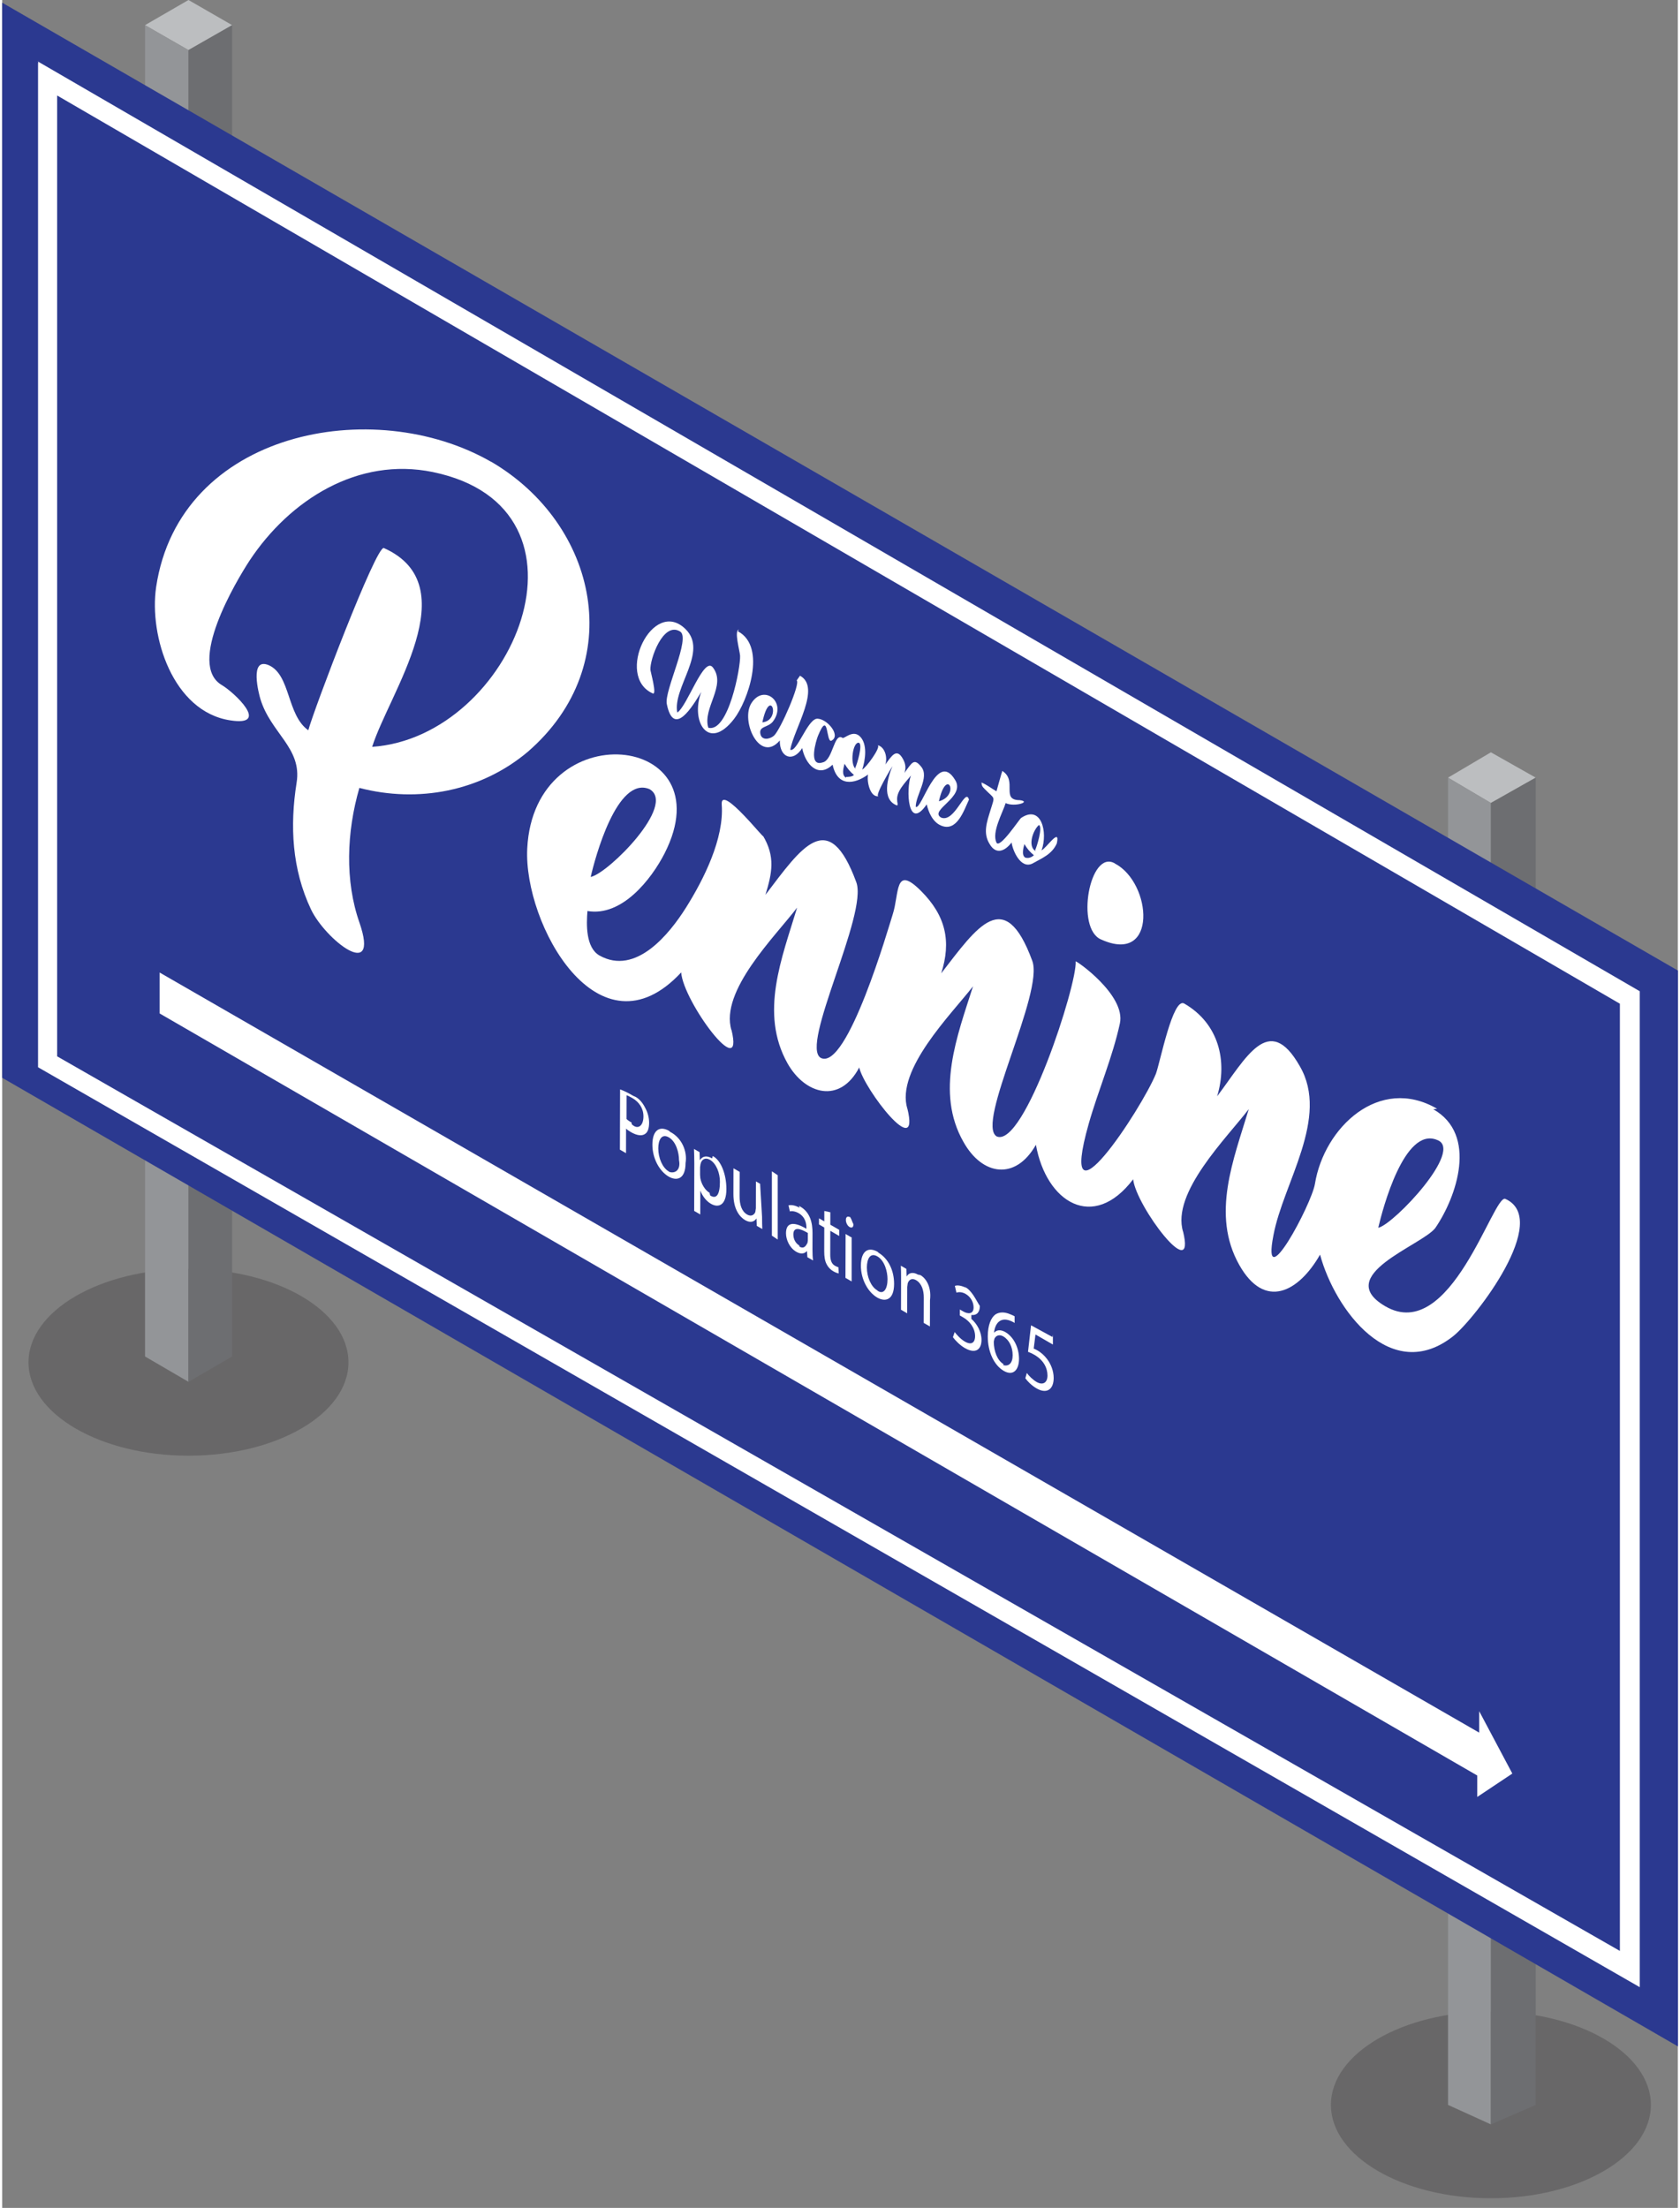 <?xml version="1.0" encoding="UTF-8" standalone="no"?>
<!DOCTYPE svg  PUBLIC '-//W3C//DTD SVG 1.1//EN'  'http://www.w3.org/Graphics/SVG/1.1/DTD/svg11.dtd'>
<svg xmlns="http://www.w3.org/2000/svg" xml:space="preserve" height="113px" viewBox="0 0 85.992 113.286" width="86px" version="1.1" y="0px" x="0px" xmlns:xlink="http://www.w3.org/1999/xlink" enable-background="new 0 0 85.992 113.286">
<rect x="0" y="0" width="85.992" height="113.286" fill="#808080" stroke="none"/>
<ellipse opacity=".25" rx="8.21" ry="4.79" cy="108" cx="76.4" fill="#231F20"/>
<ellipse opacity=".25" rx="8.21" ry="4.79" cy="69.9" cx="9.56" fill="#231F20"/>
	<polygon points="9.56 0 7.33 1.29 9.56 2.57 11.8 1.29" fill="#BCBEC0"/>
	<polygon points="9.56 70.9 7.33 69.6 7.33 1.29 9.56 2.57" fill="#939598"/>
	<polygon points="11.8 69.6 9.56 70.9 9.56 2.57 11.8 1.29" fill="#6D6E71"/>
	<polygon points="76.4 38.6 74.2 39.9 76.4 41.2 78.7 39.9" fill="#BCBEC0"/>
	<polygon points="76.4 109 74.2 108 74.2 39.9 76.4 41.2" fill="#939598"/>
	<polygon points="78.7 108 76.4 109 76.4 41.2 78.7 39.9" fill="#6D6E71"/>
<polygon points="0.001 0.139 0 55.3 86 105 86 49.8" fill="#2B3990"/>
	<path d="m2.82 4.9l80.2 46.6v48.6l-80.2-45.9v-49.2m-0.98-1.74v51.5l82.2 47.2v-51.1l-82.2-47.7 0.02-0.04z" fill="#fff"/>
	<g enable-background="new    ">
		<g fill="#fff">
			<path d="m25.1 23.7c-6.04-3.48-16-1.59-17.2 6.42-0.371 2.52 0.86 6.39 3.8 6.84 2.1 0.331 0.192-1.44-0.413-1.8-1.85-1.06 0.736-5.37 1.41-6.4 2.06-3.11 5.56-5.33 9.4-4.54 8.98 1.85 4.15 13.6-3.11 14.1 0.856-2.74 4.9-8.28 0.602-10.2-0.387-0.174-3.62 8.36-3.88 9.35-1.11-0.783-0.9-2.84-2.03-3.34-1.02-0.433-0.495 1.52-0.43 1.73 0.532 1.76 2.15 2.52 1.86 4.3-0.352 2.22-0.237 4.44 0.738 6.5 0.725 1.53 3.55 3.77 2.49 0.687-0.755-2.15-0.664-4.65-0.007-6.92 3.01 0.785 6.23 0.178 8.64-1.85 5.2-4.5 3.6-11.7-1.9-14.9"/>
			<path d="m57.1 44.3c-1.29-0.75-2.04 3.37-0.69 3.91 2.9 1.3 2.6-2.9 0.7-3.9"/>
			<path d="m30.2 45c0.22-0.963 1.35-5.21 3.02-4.51 1.4 0.8-2.1 4.3-3 4.5m40.4 18c0.226-0.971 1.34-5.2 3.02-4.5 1.4 0.5-2.2 4.3-3 4.5m3-6.1c-2.97-1.73-5.8 0.961-6.27 3.85-0.172 1.06-2.77 5.91-2.13 2.64 0.499-2.68 2.9-6.03 1.35-8.68-1.59-2.8-2.76-0.403-4.24 1.55 0.548-1.8 0.086-3.74-1.69-4.76-0.582-0.333-1.23 3-1.45 3.6-0.729 1.8-5.13 8.49-3.45 2.57 0.489-1.72 1.22-3.4 1.6-5.15 0.315-1.46-2.28-3.26-2.27-3.18 0.088 1.17-2.64 9.58-4.05 8.98-1.11-0.637 2.45-7.38 1.82-9.02-1.42-3.85-2.82-1.74-4.67 0.65 0.527-1.64 0.233-2.96-1.04-4.23-1.37-1.37-1.1 0.132-1.45 1.21-0.187 0.577-2.33 8.04-3.69 7.36-1.09-0.622 2.44-7.39 1.82-9.02-1.42-3.86-2.79-1.81-4.66 0.653 0.34-1.12 0.522-1.96-0.144-3.06 0.292 0.484-2.18-2.7-2.1-1.57 0.13 1.74-0.925 3.84-1.83 5.28-0.837 1.33-2.57 3.52-4.45 2.46-0.705-0.408-0.667-1.61-0.611-2.28 1.77 0.306 3.28-1.63 3.96-2.96 3.15-6.2-6.7-7.22-7.05-0.249-0.196 3.88 3.68 10.9 7.9 6.36 0.104 1.49 3.27 5.76 2.58 2.94v0.025c-0.609-2.02 2.26-4.83 3.37-6.29-0.779 2.58-1.94 5.41-0.493 7.99 0.904 1.6 2.69 2.1 3.68 0.212 0.248 1.11 3.15 4.88 2.47 2.1v0.017c-0.61-2 2.26-4.85 3.37-6.28-0.811 2.54-1.94 5.44-0.492 7.98 0.965 1.73 2.67 2 3.72 0.15 0.529 2.95 2.94 4.47 4.99 1.77 0.148 1.38 3.25 5.48 2.56 2.67l0.004 0.028c-0.622-2.01 2.26-4.84 3.37-6.3-0.777 2.58-1.94 5.41-0.492 7.99 1.31 2.33 3.05 1.4 4.15-0.522 0.764 2.83 3.65 6.72 6.85 4.17 1.14-0.926 5.02-5.97 2.66-7.03-0.613-0.276-2.8 7.47-6.16 5.51-2.72-1.58 1.85-3.11 2.56-4.01 1.1-1.6 2.2-4.8-0.1-6.1"/>
		</g>
	</g>
	<g enable-background="new    ">
		<g fill="#fff">
			<path d="m34.7 36.9c-0.004-0.004-0.007-0.003-0.009 0.003"/>
			<path d="m37.8 32.3c-0.241 0.075 0.042 1.05 0.068 1.34 0.036 0.58-0.602 3.97-1.63 3.7-0.31-1.01 0.945-2.16 0.237-3.09-0.465-0.61-1.31 1.98-1.83 2.31-0.253-1.28 1.61-3.12 0.424-4.28-1.68-1.66-3.64 2.43-1.68 3.3 0.224 0.094-0.114-1.11-0.122-1.2-0.042-0.531 0.649-2.51 1.52-1.98 0.566 0.327-0.818 3.04-0.68 3.72 0.355 1.76 1.33 0.104 1.77-0.619-0.571 1.51 0.363 3.09 1.68 1.39 0.7-0.9 1.7-3.7 0.2-4.5"/>
			<path d="m43.3 39.9c-0.24-0.138-0.122-0.509-0.07-0.713 0.127 0.221 0.287 0.413 0.482 0.576-0.1 0.1-0.3 0.1-0.4 0.1m-4.3-2.8c0.4-1.9 1-0.1 0 0m4.8 2.4c-0.331-0.233-0.158-1.43 0.16-1.35 0.2 0.1-0.1 1.1-0.2 1.3m4.3 1.7c0.4-1.8 1.1-0.3 0 0m-7.3-6.2c0.213 0.123-0.825 2.53-1.17 2.84-0.228 0.187-0.621 0.247-0.691-0.093-0.085-0.411 0.372-0.316 0.635-0.629 0.759-0.994-0.462-1.97-1.1-0.948-0.567 0.902 0.43 3.11 1.46 1.91-0.013 0.874 0.672 1.15 1.15 0.391 0.153 0.814 0.815 1.57 1.56 0.85 0.243 1.14 1.11 1.02 1.82 0.507-0.076 0.341 0.101 1.19 0.544 1.11-0.257 0.044 0.688-1.52 0.707-1.54-0.244 0.586-0.575 1.73 0.245 2.02 0.047-0.094 0-0.142-0.004-0.241l0.005 0.011c-0.077-0.49 0.429-0.954 0.702-1.31-0.259 0.704-0.168 2.9 0.811 1.48 0.092 0.407 0.31 0.902 0.718 1.08 0.835 0.376 1.2-0.798 1.45-1.32-0.177-0.673-0.727 1.21-1.43 0.918-0.646-0.38 1.28-1.05 0.719-1.93-0.93-1.55-1.71 1.56-2.02 1.38-0.008-0.599 0.714-1.51 0.287-2.05-0.382-0.479-0.48-0.21-0.869 0.307 0.089-0.241 0.058-0.466-0.061-0.69-0.339-0.641-0.602-0.161-0.919 0.261 0.12-0.334-0.001-0.896-0.396-0.995 0.207 0.085-0.623 1.2-0.787 1.25 0.155-0.465 0.295-1.33-0.144-1.72-0.365-0.316-0.779 0.159-0.871 0.097-0.438-0.294-0.492 1.16-1.02 1.26-0.761 0.25-0.324-1.15-0.238-1.36 0.571-1.4 0.401 0.399 0.698 0.241 0.515-0.274-0.292-1.19-0.78-1.12-0.487 0.115-1 1.73-1.34 1.59 0.2-1.1 1.6-3.2 0.5-3.8"/>
			<path d="m52.5 44c-0.204-0.119-0.084-0.534-0.04-0.69 0.126 0.221 0.288 0.411 0.486 0.57-0.1 0.1-0.3 0.2-0.5 0.1m0.6-0.3c-0.453-0.257-0.13-1.11 0.16-1.35 0.2 0.1-0.1 1.1-0.2 1.3m-1.7-4c-0.012-0.007-0.246 0.868-0.28 0.971-0.252-0.146-0.523-0.354-0.77-0.453 0.017 0.17 0.032 0.201 0.179 0.35 0.522 0.535 0.518 0.305 0.284 1.07-0.181 0.593-0.404 1.18-0.037 1.75 0.324 0.548 0.781 0.357 1.12-0.091 0.052 0.405 0.465 1.38 1.07 1.08 0.473-0.271 0.996-0.46 1.25-1.03 0.194-0.877-0.552 0.265-0.78 0.35 0.333-0.937-0.02-2.35-1.05-1.66-0.095 0.063-1.11 1.62-1.27 1.26-0.24-0.532 0.3-1.48 0.476-2.02 0.45 0.216 1.34-0.072 0.726-0.151-1 0-0.1-1-0.9-1.5"/>
		</g>
	</g>
	<g enable-background="new    ">
		<g fill="#fff">
			<path d="m32.3 57.6c-0.107-0.062-0.192-0.12-0.259-0.184l0.003-1.22c0.054 0.014 0.157 0.065 0.295 0.145 0.344 0.199 0.571 0.525 0.57 0.942 0 0.5-0.3 0.7-0.6 0.4m0-1.5c-0.25-0.145-0.452-0.235-0.599-0.286l-0.009 3.09 0.313 0.182 0.003-1.26c0.071 0.067 0.157 0.125 0.25 0.179 0.308 0.178 0.577 0.214 0.743 0.08 0.122-0.091 0.189-0.273 0.19-0.562 0-0.272-0.079-0.548-0.208-0.776-0.1-0.2-0.3-0.5-0.6-0.6"/>
			<path d="m34.2 60.1c-0.309-0.179-0.531-0.682-0.53-1.18 0.001-0.424 0.168-0.779 0.543-0.562 0.371 0.215 0.522 0.786 0.521 1.17 0.1 0.5-0.2 0.7-0.5 0.6m0-2.1c-0.483-0.279-0.864-0.056-0.866 0.7-0.002 0.706 0.358 1.36 0.832 1.64 0.42 0.243 0.869 0.135 0.871-0.697 0.1-0.6-0.2-1.3-0.8-1.6"/>
			<path d="m36.3 61.2c-0.224-0.129-0.416-0.436-0.473-0.75l-0.013-0.178 0.001-0.383 0.022-0.156c0.059-0.273 0.266-0.35 0.48-0.227 0.335 0.194 0.518 0.683 0.516 1.13 0 0.7-0.2 0.9-0.5 0.7m0.1-1.9c-0.286-0.165-0.492-0.113-0.623 0.083l-0.009-0.004-0.012-0.399-0.286-0.165c0.008 0.227 0.017 0.461 0.016 0.75l-0.007 2.43 0.313 0.182 0.003-1.22 0.004 0.003c0.107 0.283 0.307 0.535 0.54 0.669 0.407 0.235 0.792 0.059 0.794-0.75 0-0.8-0.3-1.5-0.7-1.7"/>
			<path d="m39 60.8l-0.318-0.183-0.004 1.38-0.027 0.189c-0.059 0.145-0.207 0.254-0.421 0.131-0.286-0.166-0.388-0.514-0.387-0.939l0.004-1.25-0.318-0.184-0.003 1.32c-0.002 0.791 0.328 1.18 0.601 1.34 0.309 0.179 0.492 0.046 0.578-0.083l0.004 0.002 0.017 0.376 0.282 0.162c-0.008-0.183-0.012-0.39-0.012-0.619l-0.1-1.7"/>
			<polyline points="39.8 60.3 39.5 60.1 39.5 63.4 39.8 63.6 39.8 60.3"/>
			<path d="m40.9 63.9c-0.161-0.093-0.299-0.3-0.298-0.563 0.001-0.414 0.359-0.295 0.695-0.102 0.017 0.01 0.033 0.019 0.049 0.028l-0.001 0.392-0.019 0.116c-0.1 0.2-0.2 0.3-0.4 0.2m0-2c-0.219-0.127-0.43-0.162-0.573-0.126l0.071 0.312c0.121-0.032 0.291-0.002 0.452 0.091 0.357 0.207 0.397 0.562 0.396 0.748v0.051c-0.009-0.005-0.019-0.011-0.028-0.016-0.657-0.38-1.02-0.291-1.02 0.245-0.001 0.323 0.177 0.749 0.53 0.953 0.246 0.142 0.434 0.089 0.533-0.032l0.014 0.008 0.021 0.301 0.291 0.168c-0.022-0.166-0.031-0.366-0.03-0.562l0.002-0.842c0-0.5-0.1-1.1-0.7-1.4"/>
			<path d="m42.5 62.2l-0.309-0.067-0.001 0.535-0.273-0.158v0.314l0.272 0.158-0.003 1.22c0 0.263 0.03 0.485 0.119 0.656 0.076 0.154 0.196 0.284 0.344 0.368 0.121 0.07 0.219 0.102 0.282 0.112l-0.017-0.317c-0.04-0.014-0.098-0.03-0.183-0.079-0.174-0.101-0.236-0.299-0.236-0.57l0.003-1.22 0.456 0.264 0.001-0.314-0.456-0.264v-0.6"/>
			<path d="m43.6 63.5l-0.317-0.184-0.007 2.25 0.318 0.184v-2.3m-0.1-1c-0.115-0.066-0.197-0.002-0.197 0.143 0 0.135 0.076 0.299 0.188 0.363 0.129 0.074 0.205-0.001 0.201-0.139-0.1-0.2-0.1-0.3-0.2-0.4"/>
			<path d="m44.9 66.2c-0.309-0.178-0.526-0.679-0.525-1.17 0.002-0.425 0.164-0.783 0.539-0.566 0.376 0.218 0.521 0.787 0.521 1.17 0 0.5-0.2 0.8-0.5 0.6m0-2c-0.482-0.279-0.864-0.057-0.867 0.7-0.002 0.705 0.359 1.36 0.834 1.64 0.42 0.243 0.867 0.135 0.87-0.698 0-0.7-0.3-1.3-0.8-1.6"/>
			<path d="m47 65.4c-0.285-0.166-0.492-0.072-0.578 0.092l-0.004-0.003-0.017-0.384-0.282-0.163c0.009 0.192 0.013 0.39 0.012 0.62l-0.004 1.64 0.316 0.183 0.004-1.35 0.023-0.183c0.055-0.189 0.216-0.292 0.426-0.171 0.3 0.173 0.402 0.538 0.4 0.896l-0.004 1.3 0.318 0.183 0.004-1.34c0.1-0.8-0.3-1.2-0.5-1.3"/>
			<path d="m49.5 66.1c-0.25-0.145-0.487-0.171-0.609-0.122l0.08 0.345c0.104-0.035 0.283-0.042 0.471 0.066 0.29 0.168 0.41 0.459 0.41 0.696-0.002 0.356-0.297 0.34-0.525 0.208l-0.179-0.104-0.001 0.307 0.18 0.104c0.304 0.176 0.598 0.523 0.602 0.951 0.004 0.258-0.123 0.517-0.529 0.282-0.219-0.126-0.43-0.367-0.518-0.486l-0.091 0.263c0.116 0.16 0.349 0.405 0.612 0.558 0.559 0.322 0.854 0.067 0.855-0.417 0.002-0.416-0.234-0.834-0.521-1.08v-0.2c0.286 0.029 0.435-0.148 0.436-0.463-0.2-0.3-0.4-0.8-0.8-1"/>
			<path d="m51.4 70c-0.331-0.191-0.509-0.668-0.512-1.16l0.036-0.157c0.085-0.172 0.265-0.222 0.452-0.113 0.295 0.171 0.482 0.542 0.481 0.967 0 0.4-0.2 0.6-0.5 0.5m0.6-2.5c-0.053-0.031-0.134-0.068-0.228-0.105-0.296-0.128-0.556-0.116-0.753 0.008-0.229 0.166-0.395 0.547-0.396 1.13-0.002 0.791 0.322 1.48 0.823 1.77 0.487 0.281 0.779-0.061 0.78-0.613 0.002-0.595-0.287-1.14-0.703-1.38-0.26-0.15-0.451-0.1-0.564 0.023l-0.014-0.008c0.056-0.463 0.32-0.786 0.817-0.602 0.065 0.025 0.128 0.054 0.183 0.084 0.02 0.012 0.037 0.023 0.055 0.036v-0.3"/>
			<path d="m53.9 68.6l-1.1-0.6-0.155 1.36c0.089 0.035 0.192 0.077 0.326 0.154 0.47 0.271 0.67 0.668 0.673 1.06-0.001 0.399-0.261 0.505-0.556 0.335-0.215-0.125-0.407-0.329-0.505-0.463l-0.076 0.271c0.111 0.158 0.325 0.375 0.58 0.522 0.51 0.294 0.873 0.062 0.875-0.534 0-0.373-0.15-0.725-0.334-0.967-0.143-0.193-0.32-0.347-0.5-0.45-0.09-0.052-0.139-0.071-0.191-0.094l0.091-0.722 0.894 0.516v-0.5"/>
		</g>
	</g>
	<g enable-background="new    ">
			<polyline points="75.8 87.8 75.8 88.9 8.08 49.9 8.08 52 75.7 91.1 75.7 92.2 77.5 91 75.8 87.8" fill="#fff"/>
	</g>
</svg>
